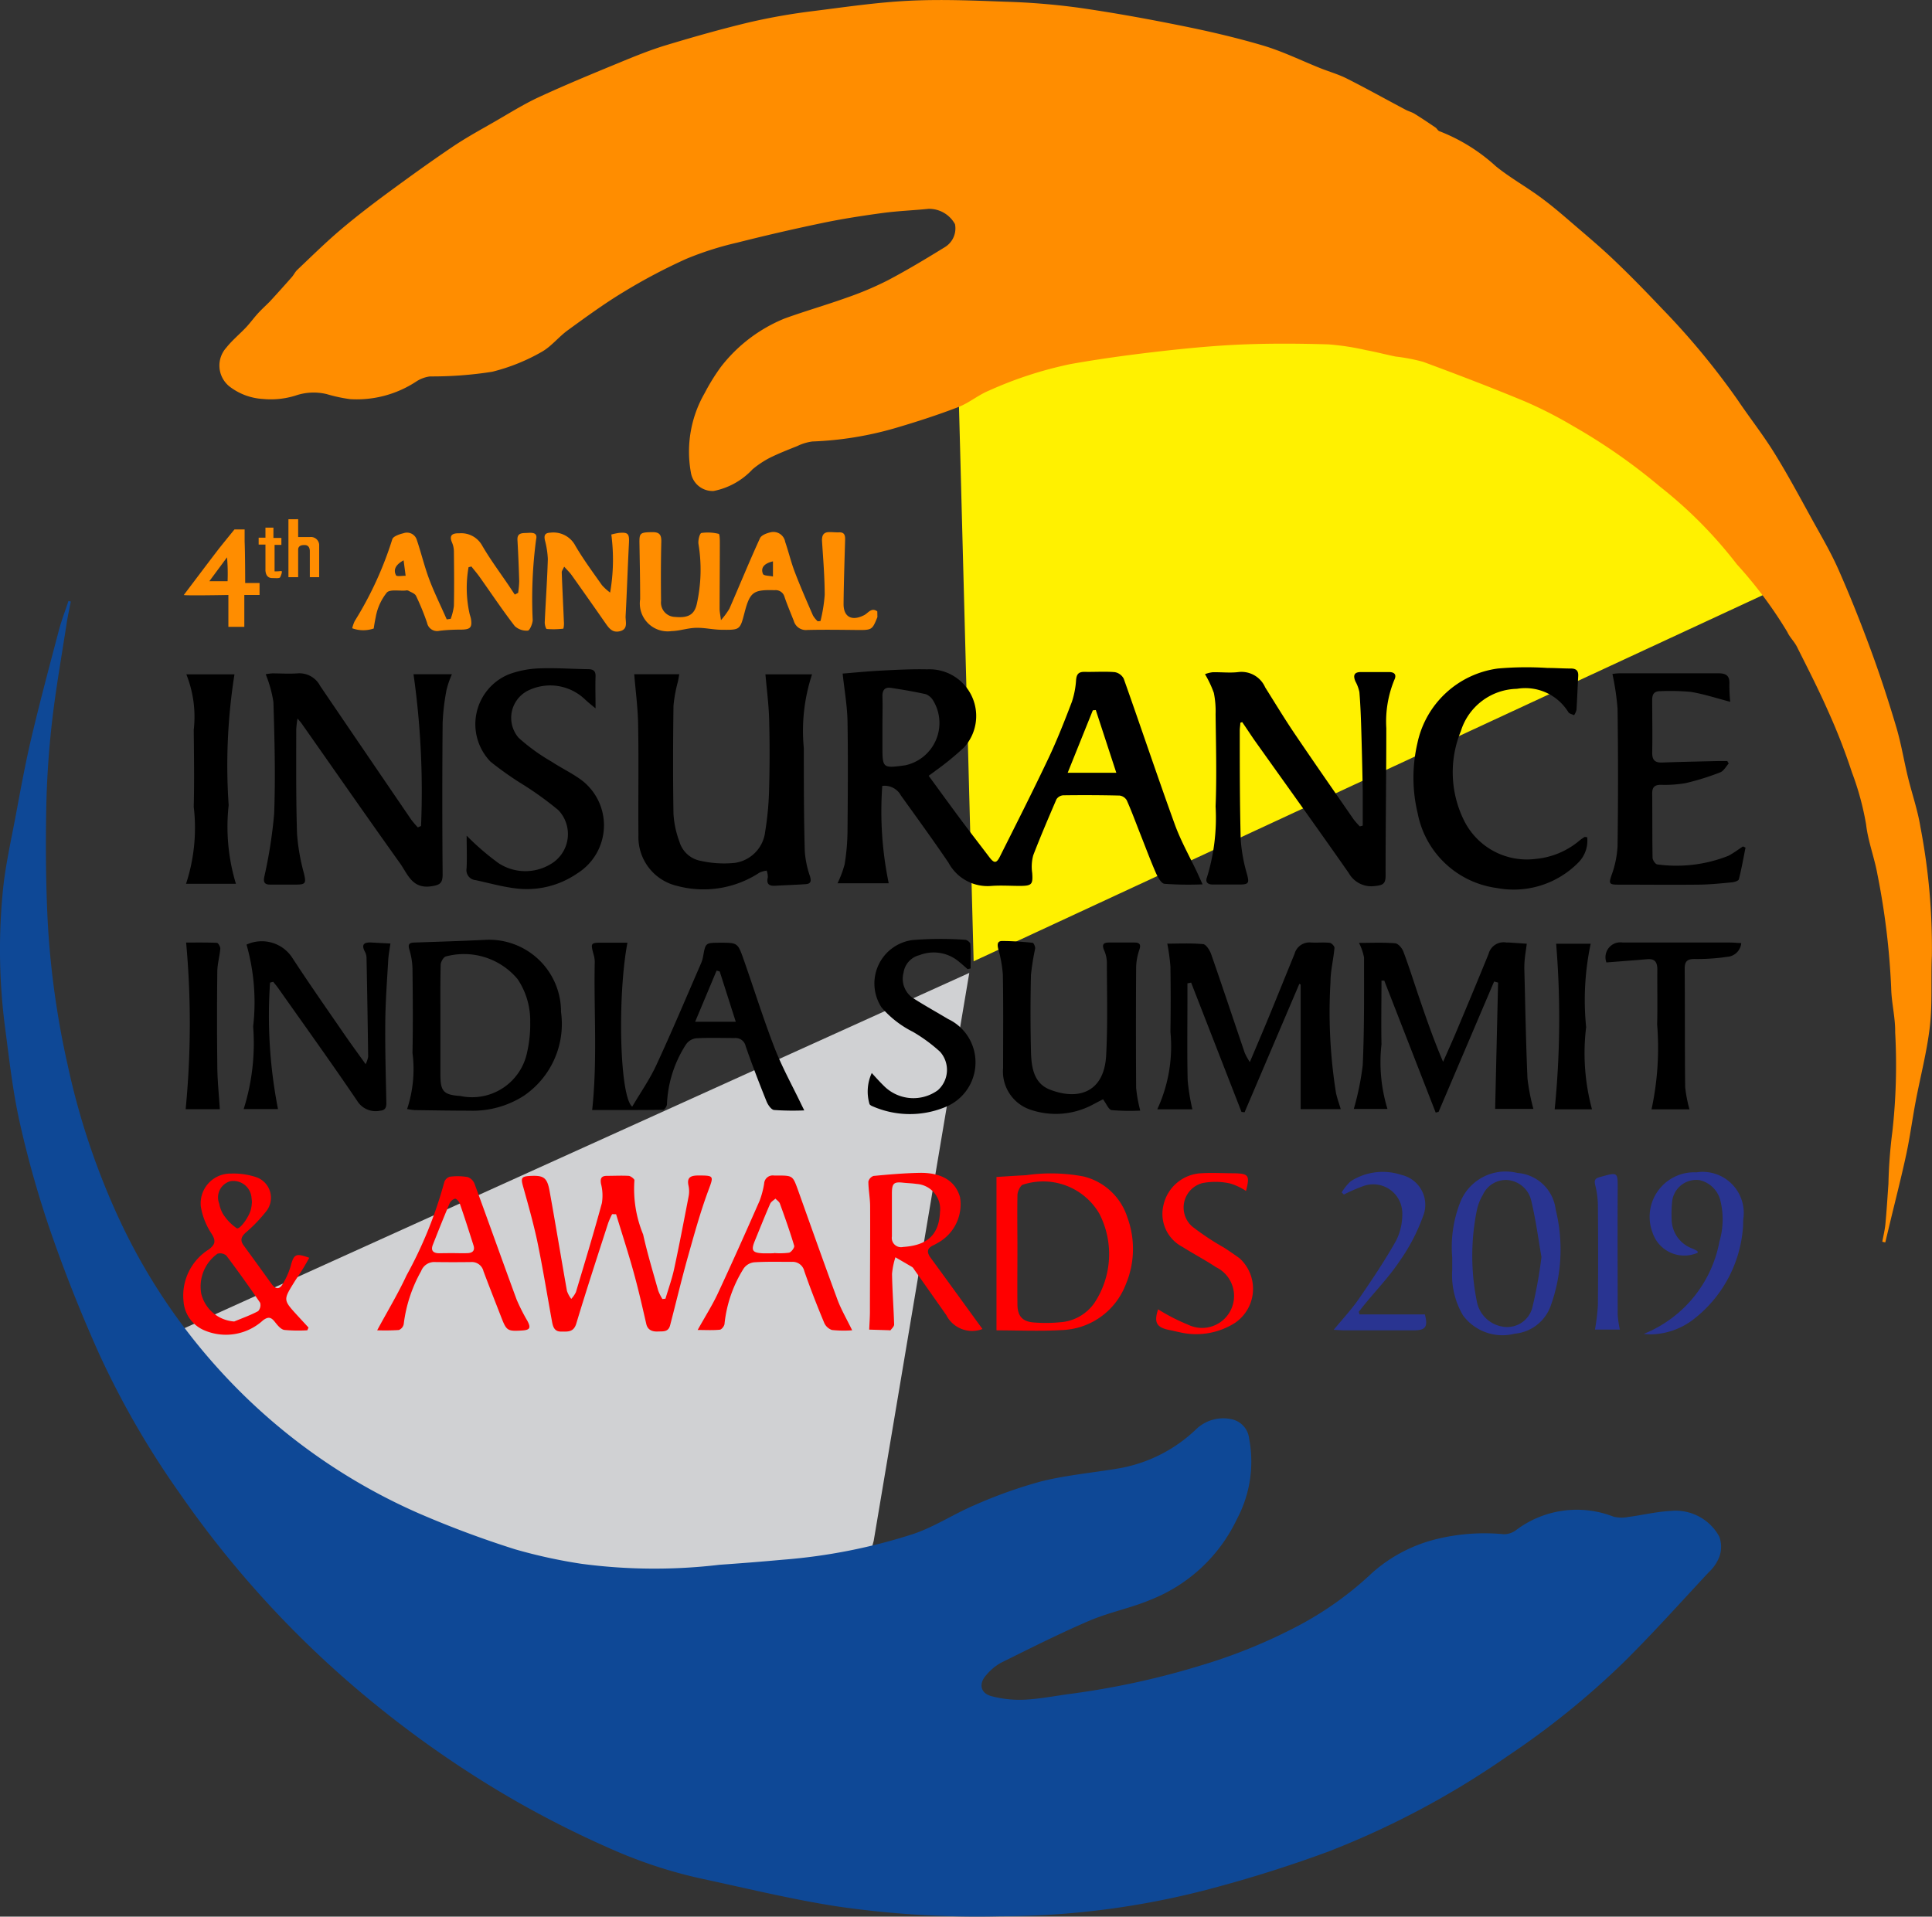 <svg xmlns="http://www.w3.org/2000/svg" width="48.515" height="48.137" viewBox="0 0 48.515 48.137"><rect x="0" y="0" width="48.515" height="48.137" fill="#333333" stroke="none"/><defs><style>.a{fill:#fff100;}.b{fill:#d0d1d3;}.c{fill:#0e4896;}.d{fill:#ff8d00;}.e{fill:red;}.f{fill:#293491;}</style></defs><g transform="translate(-154.112 -126.152)"><path class="a" d="M711.969,269.993l-20.472,9.5-.381-14.442,2.266-2.127,6.017-1.509,6.437,2.823,4.658,3.463Z" transform="translate(-512.936 -129.198)"/><path class="b" d="M256.708,680.273l19.742-8.938-2.4,14.263-.584,2.143-6.1,1.1-6.234-3.247-4.416-3.767Z" transform="translate(-97.998 -520.748)"/><path class="c" d="M155.89,463.1c-.036.188-.078.375-.107.565-.127.828-.274,1.654-.368,2.486-.081.721-.129,1.449-.142,2.175-.016.936-.01,1.875.037,2.81a21.777,21.777,0,0,0,.5,3.6,18.333,18.333,0,0,0,1.346,3.984,15.063,15.063,0,0,0,2.725,3.958,14.756,14.756,0,0,0,4.753,3.326,25.152,25.152,0,0,0,2.411.9,13.114,13.114,0,0,0,1.664.364,13.863,13.863,0,0,0,3.471.025q.8-.055,1.591-.127a14.242,14.242,0,0,0,3.273-.646c.533-.179,1.014-.5,1.536-.723a11.759,11.759,0,0,1,1.684-.6c.643-.159,1.31-.217,1.965-.329a3.727,3.727,0,0,0,1.93-.989.982.982,0,0,1,.9-.237.557.557,0,0,1,.42.479,3.076,3.076,0,0,1-.306,2.025,4.036,4.036,0,0,1-2.144,2.016c-.505.216-1.058.321-1.563.537-.754.323-1.488.694-2.224,1.058a1.345,1.345,0,0,0-.359.3c-.2.218-.157.461.129.537a2.763,2.763,0,0,0,.835.087c.395-.02.787-.1,1.18-.151a20.162,20.162,0,0,0,3.284-.722,13.512,13.512,0,0,0,2.46-1.014,8.458,8.458,0,0,0,1.8-1.3,3.785,3.785,0,0,1,1.655-.856,5.062,5.062,0,0,1,1.652-.112.515.515,0,0,0,.3-.1,2.531,2.531,0,0,1,2.45-.342.855.855,0,0,0,.373.008c.355-.046.706-.133,1.062-.151a1.248,1.248,0,0,1,1.223.646.741.741,0,0,1,0,.508,1.052,1.052,0,0,1-.264.385c-.709.76-1.4,1.534-2.141,2.266a20.554,20.554,0,0,1-2.913,2.353,21.486,21.486,0,0,1-4.507,2.4,32.73,32.73,0,0,1-3.165.987,20.7,20.7,0,0,1-5.068.635,24.306,24.306,0,0,1-4.121-.252c-1.121-.175-2.227-.445-3.338-.684a11.763,11.763,0,0,1-2.234-.721,25.118,25.118,0,0,1-2.967-1.53,26.752,26.752,0,0,1-4.084-3.036,25.55,25.55,0,0,1-3.86-4.4,21.774,21.774,0,0,1-2-3.453c-.452-1-.859-2.022-1.22-3.058a25.712,25.712,0,0,1-.791-2.778c-.182-.807-.272-1.636-.38-2.459a15.053,15.053,0,0,1-.055-3.322c.059-.653.207-1.3.328-1.946s.241-1.311.394-1.959c.213-.9.453-1.8.689-2.694.066-.251.161-.495.242-.742Z" transform="translate(0 -321.841)"/><path class="d" d="M318.922,157.339c.027-.151.065-.3.079-.454.031-.334.051-.669.075-1a12.407,12.407,0,0,1,.1-1.321,15.12,15.12,0,0,0,.069-2.486c.006-.37-.093-.741-.1-1.112a18.623,18.623,0,0,0-.344-2.847c-.075-.424-.237-.835-.286-1.261a7.1,7.1,0,0,0-.357-1.312,15.268,15.268,0,0,0-.6-1.541c-.24-.545-.512-1.075-.779-1.608-.066-.132-.182-.239-.242-.372a10.732,10.732,0,0,0-1.267-1.7,11.056,11.056,0,0,0-1.931-1.951,14.659,14.659,0,0,0-2.184-1.523,10.619,10.619,0,0,0-1.207-.617c-.844-.351-1.7-.677-2.555-.994a4.642,4.642,0,0,0-.691-.133c-.248-.05-.494-.116-.743-.161a6.432,6.432,0,0,0-.949-.145c-.7-.021-1.4-.026-2.093,0s-1.4.092-2.1.171c-.765.087-1.529.19-2.286.325a9.881,9.881,0,0,0-2.05.669c-.265.11-.495.308-.762.41-.521.2-1.053.372-1.588.529a8.566,8.566,0,0,1-2.075.335,1.227,1.227,0,0,0-.382.116c-.236.094-.474.187-.7.3a2.449,2.449,0,0,0-.421.282,1.809,1.809,0,0,1-.977.545.551.551,0,0,1-.572-.464,2.943,2.943,0,0,1,.345-1.992,5.156,5.156,0,0,1,.409-.661,3.859,3.859,0,0,1,1.6-1.215c.518-.188,1.049-.339,1.568-.526a8.047,8.047,0,0,0,1.027-.435c.487-.257.96-.542,1.429-.831a.551.551,0,0,0,.254-.577.742.742,0,0,0-.663-.385c-.386.039-.774.053-1.158.105-.5.068-1.008.146-1.506.25q-1.076.224-2.142.494a8,8,0,0,0-1.28.408,14.361,14.361,0,0,0-1.571.83c-.484.292-.943.628-1.4.96-.227.164-.408.4-.645.538a4.83,4.83,0,0,1-1.257.507,9.666,9.666,0,0,1-1.558.117.805.805,0,0,0-.348.128,2.719,2.719,0,0,1-1.657.443,3.82,3.82,0,0,1-.589-.126,1.4,1.4,0,0,0-.788.037,2.081,2.081,0,0,1-.818.084,1.517,1.517,0,0,1-.843-.317.672.672,0,0,1-.074-.973c.148-.186.337-.34.5-.514.1-.107.188-.229.287-.338s.2-.2.3-.3q.283-.307.559-.621c.049-.056.081-.128.134-.178.362-.343.717-.694,1.1-1.018.354-.3.727-.587,1.1-.864.555-.409,1.114-.814,1.685-1.2.343-.233.71-.433,1.07-.64s.728-.439,1.112-.617c.662-.306,1.338-.585,2.013-.863.392-.162.787-.323,1.192-.445.7-.211,1.4-.41,2.112-.579a15.413,15.413,0,0,1,1.567-.274c.8-.1,1.6-.22,2.409-.26s1.616-.006,2.424.024a17.551,17.551,0,0,1,1.812.147c.864.123,1.724.278,2.58.451.7.14,1.389.3,2.068.5.5.148.967.379,1.449.572.221.088.453.153.664.26.5.252.986.524,1.479.785.072.038.154.058.222.1.179.111.354.228.528.347.036.025.057.08.1.092a4.517,4.517,0,0,1,1.411.877c.36.293.773.52,1.148.8.3.22.579.466.861.708.339.291.68.579,1,.888.4.382.783.777,1.162,1.177a18.7,18.7,0,0,1,1.9,2.294c.3.446.638.874.922,1.333.335.54.635,1.1.943,1.66.23.417.474.83.666,1.264.295.667.565,1.346.817,2.031.234.635.444,1.28.637,1.929.123.412.191.839.293,1.258s.246.829.314,1.253a16.036,16.036,0,0,1,.288,3.234c-.026.59.016,1.186-.05,1.771-.072.635-.238,1.259-.357,1.889-.083.441-.142.888-.236,1.327-.125.582-.274,1.159-.413,1.738l-.114.475Z" transform="translate(-117.543)"/><path d="M632.539,506.733a8.459,8.459,0,0,1-.957-.014c-.085-.01-.173-.176-.221-.287-.143-.329-.267-.666-.4-1-.106-.27-.207-.544-.325-.809a.245.245,0,0,0-.179-.12c-.472-.012-.945-.013-1.417-.007a.224.224,0,0,0-.17.1c-.2.465-.4.932-.583,1.407a1.09,1.09,0,0,0-.026.444c.02.285-.008.323-.3.325-.24,0-.482-.017-.72,0a1.113,1.113,0,0,1-1.082-.583c-.387-.57-.792-1.128-1.194-1.687a.464.464,0,0,0-.469-.241,8.9,8.9,0,0,0,.162,2.445h-1.286a2.636,2.636,0,0,0,.179-.478,5.486,5.486,0,0,0,.072-.827c.008-.923.015-1.846,0-2.768-.008-.39-.078-.778-.122-1.194.291-.023.623-.057.956-.074.389-.02.779-.041,1.168-.032a1.173,1.173,0,0,1,.927,1.958,6.939,6.939,0,0,1-.705.578c-.051.041-.106.078-.186.137.28.383.551.757.827,1.128.228.306.462.606.692.91.123.163.181.168.269-.007.411-.82.826-1.639,1.219-2.468.219-.463.407-.942.59-1.422a2.16,2.16,0,0,0,.105-.551c.014-.139.06-.2.206-.2.255.006.511-.014.764.007a.314.314,0,0,1,.226.164c.432,1.217.841,2.442,1.281,3.656.152.42.376.814.567,1.219ZM624.5,502.77h0q0,.236,0,.473c0,.577,0,.577.572.5a1.087,1.087,0,0,0,.7-1.63.375.375,0,0,0-.183-.156c-.289-.065-.582-.114-.875-.159-.151-.023-.217.055-.214.21C624.508,502.26,624.5,502.515,624.5,502.77Zm4.652,1.16h1.221l-.515-1.575-.075.007Z" transform="translate(-448.229 -358.37)"/><path d="M830.287,503.905c0,.064-.014.128-.014.192,0,.915,0,1.829.024,2.743a4.116,4.116,0,0,0,.161.878c.051.2.043.245-.164.249-.232,0-.465,0-.7,0-.127,0-.193-.062-.143-.185a5.066,5.066,0,0,0,.215-1.775c.031-.771.009-1.545,0-2.317a2.3,2.3,0,0,0-.044-.536,2.683,2.683,0,0,0-.222-.47.794.794,0,0,1,.189-.048c.217-.006.438.022.652-.005a.649.649,0,0,1,.67.384c.243.386.479.777.734,1.155.49.725.991,1.443,1.489,2.163a1.873,1.873,0,0,0,.154.174l.073-.019c0-.294,0-.587,0-.881q-.014-.787-.038-1.573c-.009-.3-.021-.6-.046-.9a.963.963,0,0,0-.1-.269c-.06-.144-.038-.235.141-.234h.7c.144,0,.2.068.135.2a2.756,2.756,0,0,0-.2,1.208c0,1.237-.019,2.475-.018,3.712,0,.2-.074.234-.26.253a.649.649,0,0,1-.665-.325c-.783-1.122-1.583-2.233-2.376-3.348-.1-.145-.2-.3-.3-.443Z" transform="translate(-645.029 -359.6)"/><path d="M305.951,507.143a20.934,20.934,0,0,0-.189-3.811h.964a2.448,2.448,0,0,0-.133.383,5.533,5.533,0,0,0-.1.843q-.016,1.9,0,3.8c0,.227-.071.267-.289.3-.478.069-.59-.311-.781-.578-.83-1.163-1.646-2.337-2.467-3.506-.021-.03-.045-.056-.107-.131a2.5,2.5,0,0,0-.032.268c0,.877-.008,1.755.02,2.631a5.227,5.227,0,0,0,.173.991c.057.245.047.281-.2.282-.217,0-.435,0-.652,0-.123,0-.17-.048-.146-.184a11.846,11.846,0,0,0,.25-1.59c.036-.935.01-1.873-.018-2.809a3.1,3.1,0,0,0-.194-.7,1.154,1.154,0,0,1,.167-.022c.21,0,.421.015.629,0a.587.587,0,0,1,.572.316q1.141,1.68,2.287,3.358a2.323,2.323,0,0,0,.165.194Z" transform="translate(-141.266 -360.246)"/><path d="M509.448,503.97h1.131c-.012.068-.021.123-.032.178a3.6,3.6,0,0,0-.113.612c-.012.907-.015,1.815,0,2.722a2.421,2.421,0,0,0,.15.695.684.684,0,0,0,.526.478,2.686,2.686,0,0,0,.861.053.892.892,0,0,0,.765-.782,7.688,7.688,0,0,0,.1-1.117c.016-.57.015-1.14,0-1.71-.01-.368-.059-.735-.093-1.127h1.171a4.525,4.525,0,0,0-.207,1.854c0,.862,0,1.725.024,2.586a2.417,2.417,0,0,0,.13.63c.039.128.021.192-.11.2-.254.018-.509.025-.763.04-.155.009-.226-.044-.185-.212a.446.446,0,0,0-.03-.168.6.6,0,0,0-.18.051,2.559,2.559,0,0,1-2.067.333,1.257,1.257,0,0,1-.972-1.269c-.008-.907.009-1.815-.007-2.722C509.545,504.861,509.486,504.426,509.448,503.97Z" transform="translate(-339.41 -360.884)"/><path d="M802.812,654.292c.273,0,.589-.016.9.012.074.007.164.15.2.247.288.827.564,1.658.846,2.487a1.75,1.75,0,0,0,.127.229c.172-.409.324-.763.471-1.119.219-.533.434-1.067.652-1.6a.387.387,0,0,1,.407-.285c.157.01.316-.008.472.008.047,0,.126.086.123.127-.024.288-.1.574-.1.862a12.86,12.86,0,0,0,.138,2.778c.027.129.073.254.12.411h-1.007V655.32l-.033-.018-1.375,3.225-.077-.008-1.265-3.248-.093.018v.41c0,.675-.01,1.35.006,2.025a5.246,5.246,0,0,0,.118.728h-.881a3.758,3.758,0,0,0,.33-1.943q.012-.821,0-1.642A4.929,4.929,0,0,0,802.812,654.292Z" transform="translate(-619.388 -504.44)"/><path d="M912.83,654.21c.316,0,.614-.014.908.01.076.006.174.121.206.207.142.377.263.763.393,1.145.183.536.368,1.072.605,1.625.109-.248.221-.495.326-.744.275-.655.55-1.31.817-1.969a.39.39,0,0,1,.448-.283c.022,0,.045,0,.067,0l.444.03c-.018.135-.04.269-.053.4a2.17,2.17,0,0,0-.008.27c.023.905.039,1.811.078,2.715a5.218,5.218,0,0,0,.148.763h-.96q.037-1.591.074-3.172l-.1-.027-1.394,3.273-.073.019-1.291-3.314-.07,0c0,.533-.011,1.066,0,1.6a4,4,0,0,0,.15,1.622H912.7a6.949,6.949,0,0,0,.224-1.1c.041-.9.033-1.8.033-2.7A1.371,1.371,0,0,0,912.83,654.21Z" transform="translate(-724.592 -504.377)"/><path d="M491.047,658.505a6.813,6.813,0,0,1-.758-.01c-.072-.008-.154-.129-.189-.215-.184-.458-.362-.919-.524-1.386a.258.258,0,0,0-.275-.206c-.322,0-.645-.012-.967.006a.359.359,0,0,0-.257.155,2.988,2.988,0,0,0-.478,1.5c0,.048-.058.14-.091.141-.612.008-1.224.006-1.787.006.136-1.262.039-2.5.065-3.726a.662.662,0,0,0-.028-.177c-.08-.3-.081-.3.249-.3h.6c-.253,1.328-.2,3.864.12,4.118.206-.351.438-.682.605-1.043.393-.847.754-1.708,1.127-2.565a.778.778,0,0,0,.049-.172c.06-.334.059-.334.409-.337.452,0,.458-.007.608.421.261.741.494,1.492.778,2.224.189.486.445.946.671,1.418Zm-2.123-3.489-.078-.023-.539,1.286h1.02Z" transform="translate(-316.739 -504.465)"/><path d="M950.424,504.31a.775.775,0,0,1-.228.642,2.277,2.277,0,0,1-2.04.634,2.339,2.339,0,0,1-1.988-1.876,3.819,3.819,0,0,1-.008-1.758,2.39,2.39,0,0,1,2.023-1.879,8.212,8.212,0,0,1,1.245-.014c.195,0,.39.014.584.014.132,0,.195.052.187.188-.016.284-.025.569-.044.853a.423.423,0,0,1-.06.132c-.049-.025-.12-.037-.143-.076a1.271,1.271,0,0,0-1.293-.587,1.508,1.508,0,0,0-1.408,1.065,2.723,2.723,0,0,0,.08,2.24,1.76,1.76,0,0,0,1.8.967,1.988,1.988,0,0,0,1.1-.461,1.124,1.124,0,0,1,.127-.089C950.369,504.3,950.388,504.306,950.424,504.31Z" transform="translate(-756.456 -357.131)"/><path d="M1056.238,503.392a1.707,1.707,0,0,1,.182-.016c.825,0,1.65,0,2.474,0,.2,0,.291.059.281.269a4.179,4.179,0,0,0,.021.447c-.338-.088-.66-.195-.99-.249a5.791,5.791,0,0,0-.763-.018c-.16,0-.207.077-.206.223,0,.442.009.885,0,1.327,0,.194.081.248.257.242.464-.017.929-.026,1.393-.037.079,0,.157,0,.236,0l.035.062c-.069.076-.125.188-.211.221a6.337,6.337,0,0,1-.868.271,3.083,3.083,0,0,1-.626.043c-.151,0-.217.058-.216.213.005.54,0,1.08.009,1.619,0,.059.076.167.119.167a3.542,3.542,0,0,0,1.785-.216c.128-.067.245-.156.367-.236l.063.031c-.053.265-.1.533-.167.795-.01.038-.108.07-.168.076-.276.026-.552.055-.828.058-.682.008-1.365,0-2.047,0-.222,0-.221-.037-.155-.235a2.467,2.467,0,0,0,.152-.738q.023-1.721,0-3.442A6.454,6.454,0,0,0,1056.238,503.392Z" transform="translate(-861.636 -360.314)"/><path d="M415.466,504.755a6.5,6.5,0,0,0,.8.69,1.23,1.23,0,0,0,1.306.027.873.873,0,0,0,.2-1.355,8.289,8.289,0,0,0-.979-.7,8.307,8.307,0,0,1-.726-.519,1.353,1.353,0,0,1,.471-2.2,2.456,2.456,0,0,1,.742-.144c.411-.017.824.014,1.237.02.129,0,.191.043.186.184-.008.245,0,.49,0,.8-.122-.1-.195-.159-.262-.222a1.262,1.262,0,0,0-1.38-.249.766.766,0,0,0-.289,1.211,4.835,4.835,0,0,0,.83.6c.249.165.525.293.762.472a1.424,1.424,0,0,1-.122,2.334,2.232,2.232,0,0,1-1.563.373c-.333-.042-.659-.134-.987-.205a.252.252,0,0,1-.227-.3C415.477,505.3,415.466,505.027,415.466,504.755Z" transform="translate(-249.636 -357.615)"/><path d="M382.217,657.008a3.18,3.18,0,0,0,.135-1.409c.014-.7.008-1.408,0-2.112a1.789,1.789,0,0,0-.078-.482c-.042-.14,0-.175.13-.179.591-.02,1.181-.038,1.771-.067a1.806,1.806,0,0,1,1.907,1.811,2.182,2.182,0,0,1-.937,2.107,2.376,2.376,0,0,1-1.366.372c-.457,0-.914-.008-1.37-.014A1.66,1.66,0,0,1,382.217,657.008Zm.836-2.229c0,.45,0,.9,0,1.349,0,.432.07.523.5.552a1.41,1.41,0,0,0,1.678-1.1,3.142,3.142,0,0,0,.077-.757,1.866,1.866,0,0,0-.318-1.08,1.754,1.754,0,0,0-1.8-.567c-.059.014-.129.137-.13.211C383.048,653.85,383.054,654.314,383.053,654.779Z" transform="translate(-217.882 -503.002)"/><path d="M716.719,657.746a5.391,5.391,0,0,1-.719-.012c-.074-.01-.13-.158-.216-.272-.062.032-.158.081-.253.132a1.971,1.971,0,0,1-1.591.122,1.013,1.013,0,0,1-.665-1.044c0-.78.008-1.561-.006-2.341a3.22,3.22,0,0,0-.117-.651c-.025-.107-.022-.194.1-.193.254,0,.509.019.762.044.028,0,.072.1.066.145a6.436,6.436,0,0,0-.105.658q-.023.956,0,1.913c.008.39.06.81.473.971.711.279,1.366.075,1.415-.86.042-.778.019-1.56.018-2.34a.8.8,0,0,0-.07-.3c-.062-.146-.014-.194.129-.193.21,0,.42,0,.63,0,.129,0,.173.042.127.181a1.451,1.451,0,0,0-.081.435q-.01,1.519,0,3.038A3.537,3.537,0,0,0,716.719,657.746Z" transform="translate(-533.974 -503.701)"/><path d="M291.226,654.653a12.189,12.189,0,0,0,.2,3.176h-.862a5.5,5.5,0,0,0,.238-2.074,5.318,5.318,0,0,0-.166-2.057.914.914,0,0,1,1.164.355c.417.638.855,1.263,1.287,1.891.167.243.342.48.54.758a.772.772,0,0,0,.063-.187q-.016-1.235-.041-2.471a.336.336,0,0,0-.033-.152c-.11-.2-.031-.258.165-.246.156.009.312.017.468.025-.019.139-.047.277-.055.416-.03.515-.069,1.03-.074,1.546-.007.681.013,1.363.027,2.045,0,.122-.036.182-.159.192a.542.542,0,0,1-.57-.242c-.646-.954-1.319-1.889-1.983-2.831-.04-.057-.086-.11-.129-.165Z" transform="translate(-130.333 -503.822)"/><path class="e" d="M448.645,785.878a2.059,2.059,0,0,0-.1.226c-.271.84-.546,1.679-.8,2.523-.069.225-.221.2-.387.2s-.2-.128-.223-.255c-.123-.677-.233-1.357-.373-2.031-.1-.46-.228-.914-.355-1.367-.056-.2-.04-.243.166-.255.349-.02.438.034.5.368.152.839.289,1.68.438,2.519a.707.707,0,0,0,.108.2.682.682,0,0,0,.117-.17c.223-.744.449-1.487.652-2.236a1.181,1.181,0,0,0-.022-.484c-.024-.14.011-.2.152-.2.18,0,.361-.01.539,0,.054,0,.154.085.148.111a3.006,3.006,0,0,0,.219,1.361c.105.474.247.941.378,1.409a1.23,1.23,0,0,0,.106.213l.077-.009c.075-.254.165-.5.221-.763.129-.6.243-1.2.359-1.8a.672.672,0,0,0,0-.268c-.048-.209.043-.261.235-.263.409,0,.4.005.26.38-.2.539-.352,1.094-.508,1.647-.162.576-.3,1.158-.451,1.737-.045.175-.184.148-.307.154s-.252-.026-.29-.185c-.1-.437-.2-.876-.32-1.309-.135-.487-.292-.967-.439-1.451Z" transform="translate(-279.162 -629.232)"/><path class="e" d="M712.431,787.629v-3.852c.225-.013.484-.032.742-.044a4.377,4.377,0,0,1,1.451.033,1.54,1.54,0,0,1,1.095,1.03,2.29,2.29,0,0,1-.046,1.691,1.784,1.784,0,0,1-1.618,1.136C713.506,787.655,712.953,787.629,712.431,787.629Zm.526-2.056h0c0,.465-.005.93,0,1.395,0,.32.137.453.453.466a3.667,3.667,0,0,0,.606-.007,1.141,1.141,0,0,0,.875-.488,2.219,2.219,0,0,0,.119-2.247,1.633,1.633,0,0,0-1.91-.723c-.062.01-.139.165-.142.255C712.949,784.673,712.957,785.123,712.957,785.573Z" transform="translate(-533.296 -628.065)"/><path d="M640.419,655.643c.1.11.2.222.306.325a1.045,1.045,0,0,0,1.353.108.684.684,0,0,0,.056-.967,3.991,3.991,0,0,0-.681-.5,2.555,2.555,0,0,1-.788-.612,1.1,1.1,0,0,1,.776-1.693,8.815,8.815,0,0,1,1.322-.007c.047,0,.13.066.132.106.014.2.006.409.006.614l-.075.017c-.066-.057-.13-.116-.2-.172a.984.984,0,0,0-1.009-.179.531.531,0,0,0-.4.441.585.585,0,0,0,.236.636c.289.185.59.352.884.528a1.2,1.2,0,0,1,.687,1.075,1.208,1.208,0,0,1-.729,1.123,2.333,2.333,0,0,1-1.859-.009.166.166,0,0,1-.072-.049A1.113,1.113,0,0,1,640.419,655.643Z" transform="translate(-464.416 -502.542)"/><path d="M258.35,509.284a4.5,4.5,0,0,0,.193-1.932c.016-.644.006-1.289,0-1.933a2.876,2.876,0,0,0-.186-1.395h1.209a14.624,14.624,0,0,0-.146,3.286,4.942,4.942,0,0,0,.182,1.974Z" transform="translate(-99.566 -360.936)"/><path class="e" d="M259.827,787.68a3.843,3.843,0,0,1-.577-.009c-.085-.013-.168-.113-.229-.191-.094-.121-.162-.158-.307-.05a1.379,1.379,0,0,1-1.47.252.858.858,0,0,1-.525-.727,1.37,1.37,0,0,1,.633-1.305c.168-.127.183-.218.068-.4a1.756,1.756,0,0,1-.267-.676.749.749,0,0,1,.764-.83,1.8,1.8,0,0,1,.611.085.547.547,0,0,1,.252.881,3.722,3.722,0,0,1-.5.517c-.118.106-.143.2-.049.325q.352.481.7.966c.095.133.2.141.277,0a1.864,1.864,0,0,0,.2-.446c.081-.305.127-.338.468-.213-.056.1-.107.192-.164.283-.071.114-.149.225-.22.339-.27.437-.27.437.083.824l.282.306Zm-1.835-.221c.2-.084.411-.158.6-.26a.221.221,0,0,0,.05-.211q-.409-.6-.849-1.185a.239.239,0,0,0-.224-.045,1.014,1.014,0,0,0-.406,1A.917.917,0,0,0,257.991,787.459Zm.444-2.987c0-.044-.005-.081-.01-.118a.458.458,0,0,0-.526-.42.423.423,0,0,0-.285.565.786.786,0,0,0,.1.268,1.238,1.238,0,0,0,.339.349c.079.045.332-.314.361-.495C258.428,784.57,258.431,784.517,258.436,784.472Z" transform="translate(-97.998 -628.117)"/><path class="e" d="M643.487,787.373a.727.727,0,0,1-.908-.349q-.406-.578-.813-1.155a.171.171,0,0,0-.043-.052c-.14-.083-.281-.164-.422-.246a1.922,1.922,0,0,0-.085.416c.007.425.04.849.053,1.273,0,.047-.057.1-.091.143-.006.008-.029,0-.043,0l-.492-.015c.006-.147.017-.293.018-.44,0-.884.009-1.768.005-2.652,0-.208-.043-.416-.044-.624a.2.2,0,0,1,.13-.144c.379-.036.76-.069,1.141-.077.567-.013.917.205,1.031.613a1.106,1.106,0,0,1-.567,1.15c-.032.019-.065.038-.1.054-.164.076-.176.175-.07.318C642.621,786.179,643.05,786.773,643.487,787.373Zm-1.065-2.956a.632.632,0,0,0-.591-.688c-.11-.017-.223-.019-.335-.031-.228-.026-.28.013-.283.249,0,.366,0,.733,0,1.1a.232.232,0,0,0,.28.265C642.02,785.276,642.4,785.079,642.421,784.417Z" transform="translate(-464.704 -627.842)"/><path class="f" d="M967.7,785.284a3.067,3.067,0,0,1,.219-1.428,1.226,1.226,0,0,1,1.416-.693,1.046,1.046,0,0,1,.963.918,4.171,4.171,0,0,1-.121,2.408,1.058,1.058,0,0,1-.906.711,1.235,1.235,0,0,1-1.3-.459,2,2,0,0,1-.271-1.141C967.7,785.494,967.7,785.389,967.7,785.284Zm2.241-.009c-.078-.447-.14-.929-.253-1.4a.67.67,0,0,0-.6-.534.634.634,0,0,0-.618.371,1.262,1.262,0,0,0-.153.395,5.767,5.767,0,0,0,0,2.276.786.786,0,0,0,.643.639.652.652,0,0,0,.756-.495A11.2,11.2,0,0,0,969.941,785.275Z" transform="translate(-777.121 -627.552)"/><path d="M1055.89,658.487h-.953a7.334,7.334,0,0,0,.141-2.134c.013-.457,0-.915.005-1.372,0-.192-.059-.282-.258-.265-.337.029-.675.054-1.021.081a.374.374,0,0,1,.41-.5h2.676c.1,0,.19.009.3.015a.38.38,0,0,1-.349.344,5.27,5.27,0,0,1-.826.055c-.187,0-.246.063-.245.247.008.99,0,1.979.012,2.969A3.36,3.36,0,0,0,1055.89,658.487Z" transform="translate(-859.353 -504.473)"/><path class="e" d="M548.768,788.841a2.826,2.826,0,0,1-.509-.008.33.33,0,0,1-.194-.182c-.178-.428-.348-.86-.5-1.3a.3.3,0,0,0-.314-.229c-.315,0-.63-.009-.943.011a.369.369,0,0,0-.264.155,3.235,3.235,0,0,0-.481,1.386c0,.054-.072.147-.117.152-.173.018-.349.007-.558.007.185-.333.365-.615.506-.916.36-.772.707-1.55,1.05-2.33a2.2,2.2,0,0,0,.114-.433.216.216,0,0,1,.249-.2c.022,0,.045,0,.068,0,.406,0,.4,0,.537.377.321.9.64,1.8.972,2.7C548.474,788.289,548.615,788.528,548.768,788.841Zm-1.964-1.934V786.9a1.764,1.764,0,0,0,.38-.008c.056-.013.142-.13.128-.175-.107-.357-.232-.709-.359-1.059-.018-.049-.074-.083-.112-.124-.046.043-.11.078-.133.131-.134.308-.258.62-.385.931-.1.243-.059.3.212.312C546.624,786.909,546.714,786.907,546.8,786.907Z" transform="translate(-373.257 -629.278)"/><path class="e" d="M365.423,789.112c.262-.485.525-.92.737-1.378a10.616,10.616,0,0,0,.948-2.342.211.211,0,0,1,.139-.137,1.511,1.511,0,0,1,.447.008.291.291,0,0,1,.174.168c.356.968.7,1.941,1.057,2.909a4.788,4.788,0,0,0,.273.54c.09.172.06.225-.136.237-.368.022-.391.007-.524-.336-.149-.384-.3-.765-.445-1.152a.3.3,0,0,0-.313-.231q-.45.006-.9,0a.351.351,0,0,0-.352.226,3.6,3.6,0,0,0-.438,1.333.2.2,0,0,1-.123.148A5.436,5.436,0,0,1,365.423,789.112Zm1.893-1.938h0c.127,0,.255.006.382,0s.184-.07.144-.195c-.111-.349-.222-.7-.342-1.044-.018-.053-.082-.13-.121-.128a.209.209,0,0,0-.137.119c-.146.344-.284.691-.421,1.039-.058.148.013.211.158.212C367.092,787.175,367.2,787.174,367.316,787.174Z" transform="translate(-201.84 -629.549)"/><path class="f" d="M1075.088,787.108a3.117,3.117,0,0,0,1.9-2.317,1.979,1.979,0,0,0,.015-1.066.7.7,0,0,0-.516-.479.61.61,0,0,0-.686.534,3.052,3.052,0,0,0-.013.449.79.79,0,0,0,.527.738,1.119,1.119,0,0,1,.117.061c.009.006.009.027.013.041a.838.838,0,0,1-1.135-.5,1.118,1.118,0,0,1,1.1-1.518,1.031,1.031,0,0,1,1.177,1.177c-.006.082,0,.166-.011.247a3.219,3.219,0,0,1-1.229,2.26,1.818,1.818,0,0,1-1.082.386A1.53,1.53,0,0,1,1075.088,787.108Z" transform="translate(-879.699 -627.455)"/><path class="e" d="M801.955,786.8a4.886,4.886,0,0,0,.755.387.8.8,0,0,0,.7-1.445c-.274-.182-.567-.335-.845-.511a.934.934,0,0,1-.475-1.048,1.023,1.023,0,0,1,.942-.8c.276-.017.554,0,.831,0,.371.008.4.055.3.445a1.479,1.479,0,0,0-.4-.189,1.719,1.719,0,0,0-.7-.008.635.635,0,0,0-.248,1.092,6.632,6.632,0,0,0,.8.53c.131.086.261.174.387.266a1.036,1.036,0,0,1-.119,1.624,1.817,1.817,0,0,1-1.378.235c-.081-.016-.161-.038-.241-.053C801.914,787.261,801.846,787.136,801.955,786.8Z" transform="translate(-618.762 -627.764)"/><path d="M258.155,654.31c.239,0,.507-.005.773.007.032,0,.089.1.085.147-.016.191-.073.381-.075.572q-.014,1.179,0,2.359c0,.361.04.721.063,1.1h-.858A22.313,22.313,0,0,0,258.155,654.31Z" transform="translate(-99.369 -504.485)"/><path d="M1026.066,654.994a6.806,6.806,0,0,0-.114,2.093,5.408,5.408,0,0,0,.147,2.064h-.937a22.909,22.909,0,0,0,.037-4.157Z" transform="translate(-832.01 -505.139)"/><path class="f" d="M902.007,786.5h1.639c.082.312.021.4-.28.4l-1.731,0c-.072,0-.143-.006-.278-.013.24-.292.464-.53.647-.8.325-.472.645-.95.925-1.449a1.487,1.487,0,0,0,.15-.69.729.729,0,0,0-.982-.67,4.448,4.448,0,0,0-.484.211l-.056-.053a1.288,1.288,0,0,1,.228-.281,1.491,1.491,0,0,1,1.275-.158.77.77,0,0,1,.536,1.05,4.765,4.765,0,0,1-.6,1.138c-.245.365-.553.687-.833,1.028-.06.073-.119.148-.178.222Z" transform="translate(-713.754 -627.336)"/><path class="f" d="M1048.293,787.914h-.624a5.481,5.481,0,0,0,.073-.607q.012-1.27,0-2.54a2.231,2.231,0,0,0-.068-.484c-.029-.124,0-.169.125-.2.453-.126.443-.132.44.336-.006,1.041,0,2.083,0,3.124A2.766,2.766,0,0,0,1048.293,787.914Z" transform="translate(-853.505 -628.37)"/><path class="d" d="M518.352,426.554c-.134.328-.134.327-.536.323s-.82-.01-1.229,0a.314.314,0,0,1-.335-.228c-.078-.2-.164-.4-.232-.6a.23.23,0,0,0-.249-.171c-.537-.016-.62.043-.757.568-.111.425-.111.432-.565.426-.218,0-.436-.055-.653-.049s-.406.077-.61.082a.7.7,0,0,1-.792-.8c0-.48-.01-.96-.018-1.44,0-.224.025-.241.331-.245.183,0,.222.078.218.245-.012.495-.012.99-.006,1.484a.36.36,0,0,0,.348.4c.338.032.492-.057.552-.336a3.953,3.953,0,0,0,.04-1.493c-.015-.091.029-.27.074-.279a1.138,1.138,0,0,1,.434.022c.022,0,.028.132.028.2,0,.561-.005,1.122-.006,1.683,0,.07.016.14.034.284a1.863,1.863,0,0,0,.212-.287c.258-.59.5-1.186.769-1.772.034-.074.165-.124.26-.146a.3.3,0,0,1,.372.24c.086.249.146.508.24.754.141.369.3.732.458,1.095a.684.684,0,0,0,.118.145l.07-.006a3.871,3.871,0,0,0,.106-.652c0-.447-.037-.894-.066-1.341-.01-.153.028-.247.2-.241.075,0,.15.009.224.006.137-.006.158.074.155.185-.015.539-.034,1.077-.039,1.616,0,.33.213.436.52.277.1-.052.179-.2.327-.093Zm-2.623-1.4c-.238.055-.311.173-.25.317.02.047.163.043.25.063Z" transform="translate(-342.207 -284.903)"/><path class="d" d="M354.344,425.4a2.987,2.987,0,0,0,.022,1.152c.011.051.031.1.039.15.032.208-.017.26-.229.265-.186,0-.374.007-.558.029a.258.258,0,0,1-.316-.2,6.163,6.163,0,0,0-.276-.675c-.03-.063-.13-.094-.2-.135a.129.129,0,0,0-.066,0c-.161.012-.393-.035-.469.051a1.371,1.371,0,0,0-.277.61c-.037.178-.051.292-.051.292a.807.807,0,0,1-.541-.006.965.965,0,0,1,.062-.178,8.935,8.935,0,0,0,.945-2.057c.02-.073.178-.127.282-.152a.258.258,0,0,1,.33.157c.113.333.194.678.318,1.007s.29.664.437,1l.1-.014a1.461,1.461,0,0,0,.08-.323c.009-.458.005-.917,0-1.375a.571.571,0,0,0-.046-.215c-.084-.195.016-.239.183-.235a.6.6,0,0,1,.572.307c.207.357.456.689.687,1.032.045.067.089.135.133.2l.084-.044a2.321,2.321,0,0,0,.027-.29c-.01-.345-.024-.69-.044-1.035-.011-.186.121-.173.237-.179s.278-.023.231.165a11.354,11.354,0,0,0-.085,2.029c-.007.094-.076.257-.123.259a.434.434,0,0,1-.328-.114c-.309-.4-.593-.827-.888-1.242-.063-.088-.135-.17-.2-.254Zm-1.631-.173c-.192.105-.267.23-.19.376.019.036.158.01.241.012Z" transform="translate(-188.466 -285.002)"/><path class="d" d="M460.84,426a4.823,4.823,0,0,0,.03-1.458,1.623,1.623,0,0,1,.186-.04c.237-.023.269.021.257.255-.032.611-.051,1.223-.084,1.834-.007.135.07.321-.135.377s-.293-.088-.389-.225q-.412-.592-.83-1.18c-.049-.069-.112-.128-.189-.214-.031.071-.063.108-.061.144.015.412.037.824.054,1.236a.544.544,0,0,1-.013.177,2.045,2.045,0,0,1-.417.008c-.023,0-.053-.11-.051-.168.024-.529.062-1.058.078-1.588a2.223,2.223,0,0,0-.075-.478c-.023-.119,0-.179.141-.185a.622.622,0,0,1,.625.328c.2.343.439.665.668.991A1.348,1.348,0,0,0,460.84,426Z" transform="translate(-291.407 -284.965)"/><path class="d" d="M257.105,424.44c.283-.374.564-.749.849-1.121.094-.123.423-.525.423-.525h.255s0,.228,0,.306c.013.28.014,1.04.014,1.04h.361v.3h-.383v.8h-.4v-.8S257.118,424.461,257.105,424.44Zm1.085-.946-.444.6h.458A4.82,4.82,0,0,0,258.19,423.493Z" transform="translate(-98.377 -283.345)"/><path class="d" d="M299.6,422.95c-.025.026-.094.018-.2.016-.186,0-.167-.224-.167-.224v-.616h-.171v-.174h.171V421.7l.2,0v.259h.2l0,.174h-.171s0,.578,0,.665a1.1,1.1,0,0,0,.161-.008S299.685,422.768,299.6,422.95Z" transform="translate(-138.455 -282.296)"/><path class="d" d="M315.722,417.116v1.455h.244v-.693s-.009-.122.159-.113c0,0,.134-.018.134.156v.65h.235v-.815a.207.207,0,0,0-.235-.192h-.293v-.449Z" transform="translate(-154.367 -277.923)"/></g></svg>